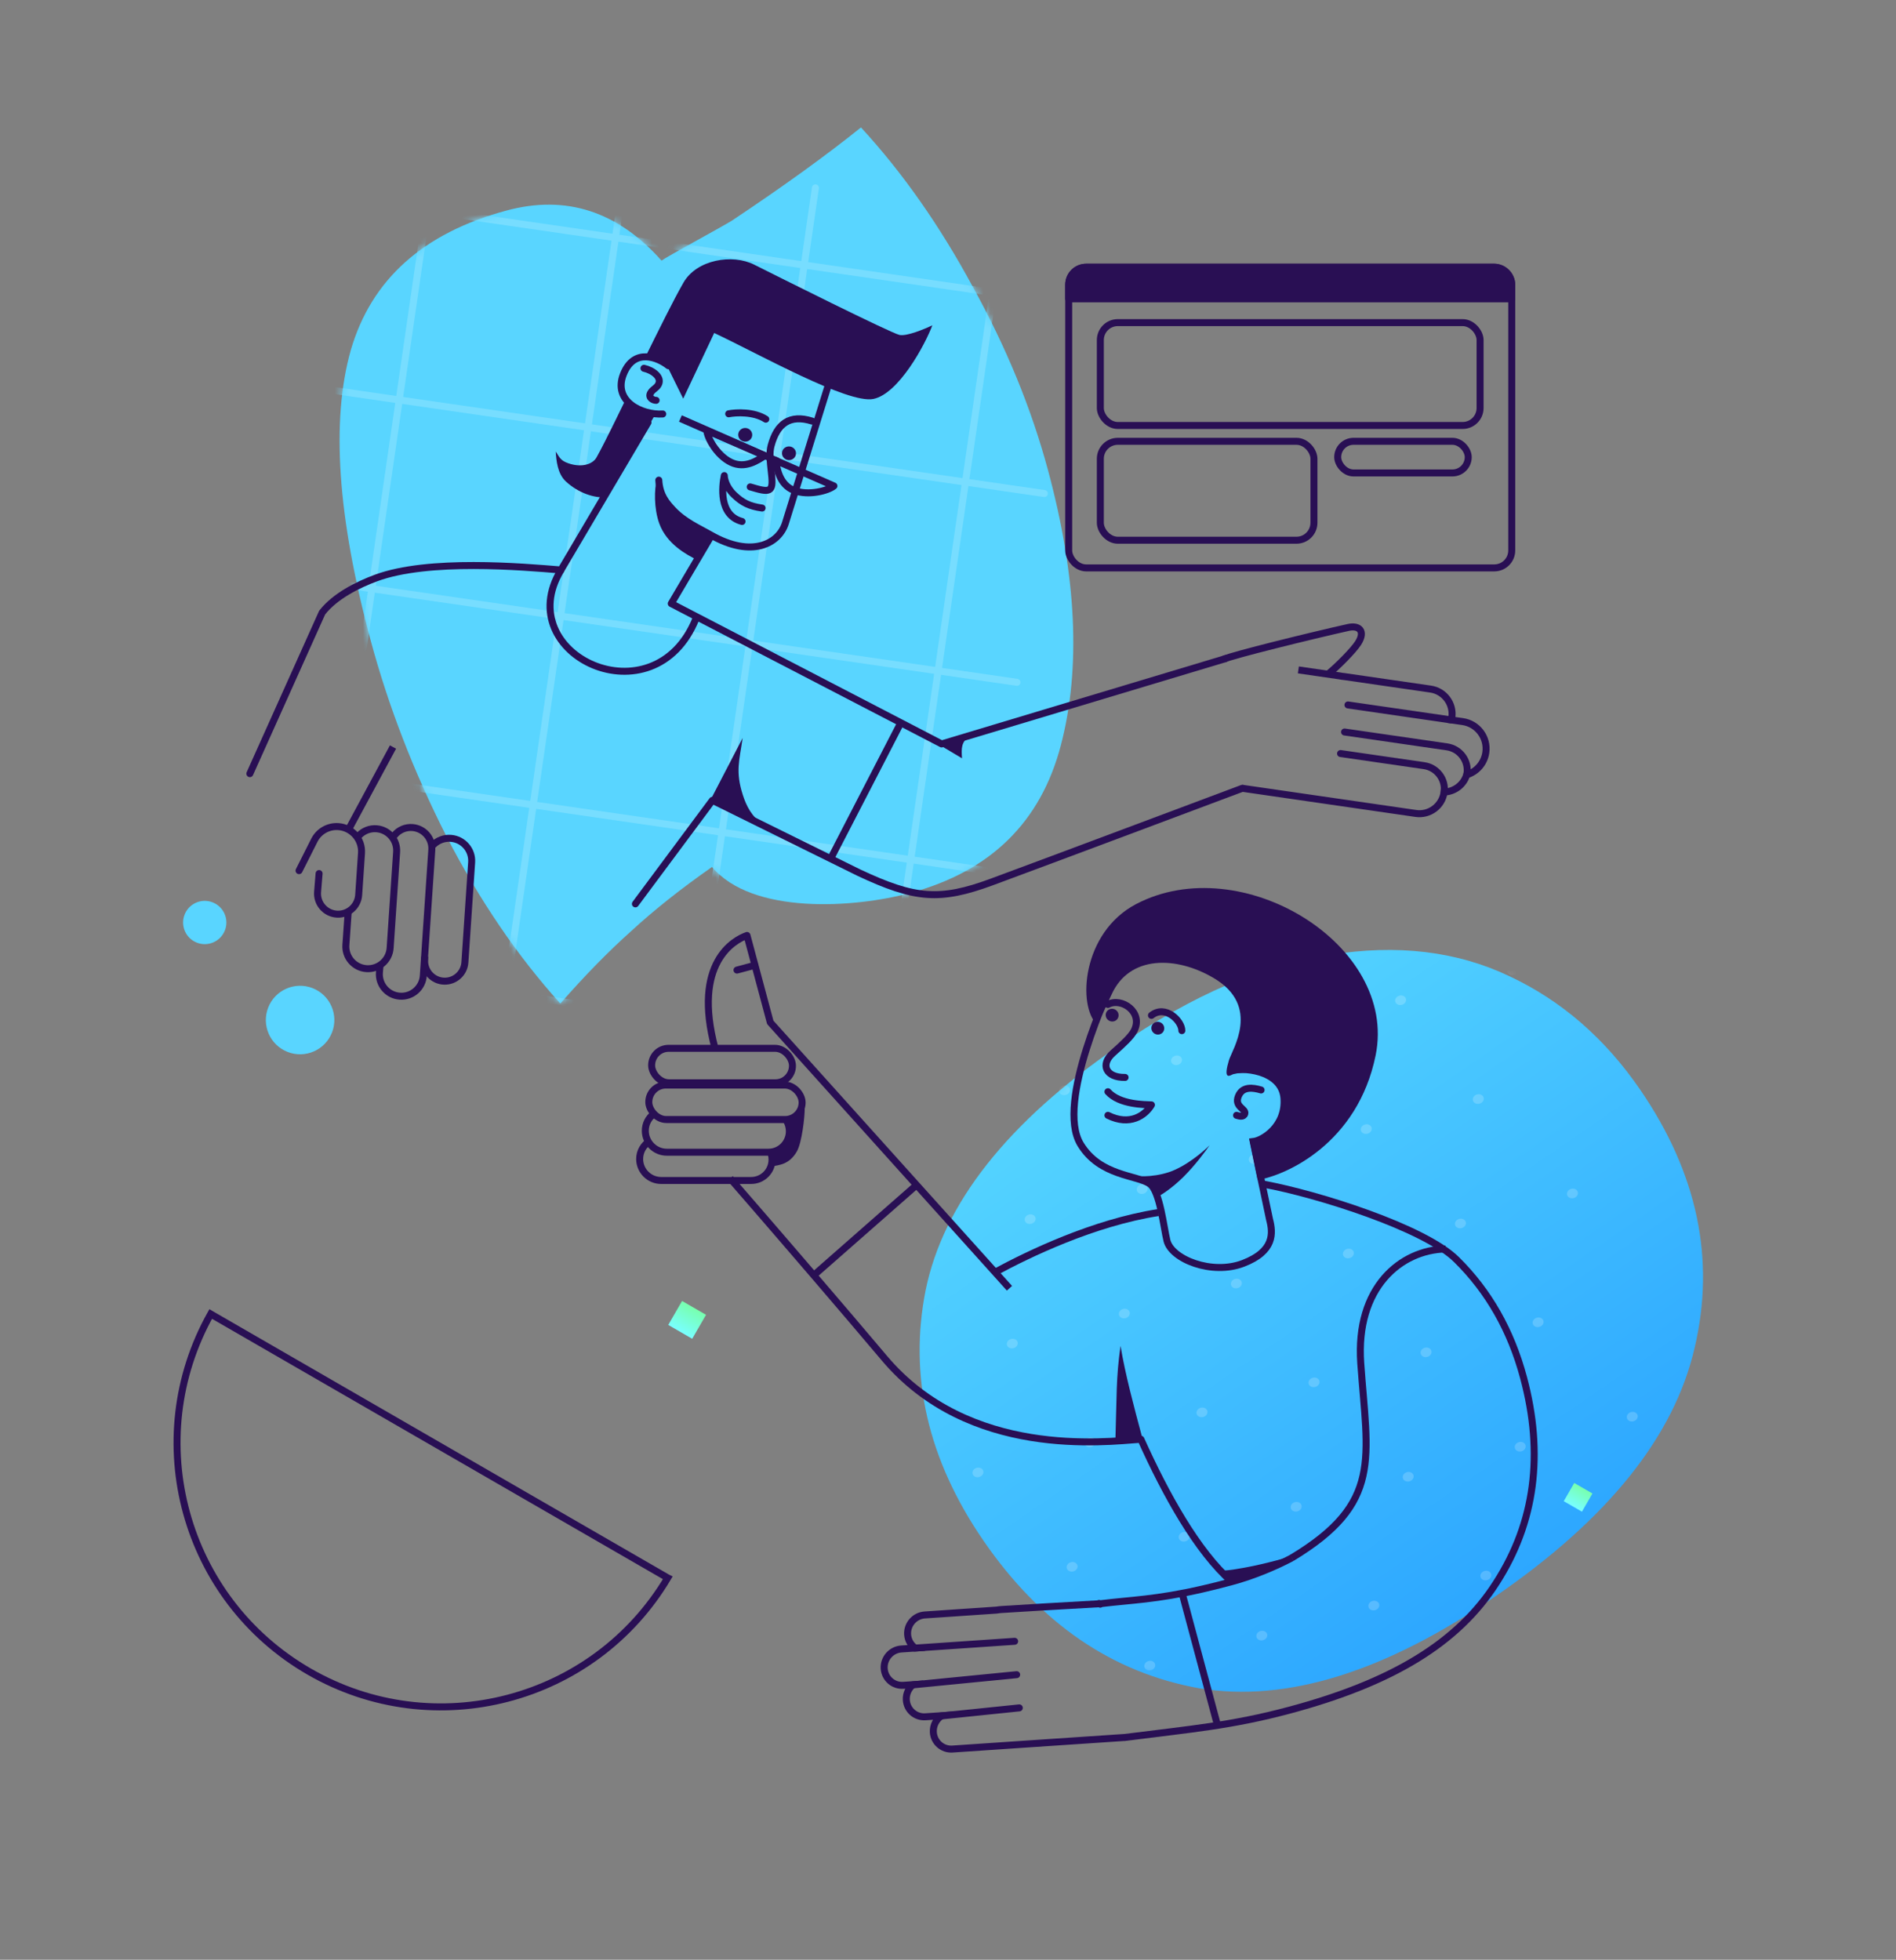 <svg width="269" height="278" viewBox="0 0 269 278" fill="none" xmlns="http://www.w3.org/2000/svg">
<rect x="0" y="0" width="269" height="278" fill="#808080" stroke="none"/>
<circle cx="135.324" cy="57.558" r="1.791" fill="#59D5FF"/>
<circle cx="29.048" cy="130.863" r="3.07" transform="rotate(21.448 29.048 130.863)" fill="#59D5FF"/>
<circle cx="42.577" cy="144.699" r="4.86" transform="rotate(21.448 42.577 144.699)" fill="#59D5FF"/>
<path d="M94.737 223.835C84.282 241.412 61.608 247.368 43.844 237.112C26.08 226.856 19.901 204.241 29.895 186.399L30.003 186.462L30.113 186.525L30.224 186.589L30.335 186.653L30.447 186.718L30.559 186.783L30.673 186.848L30.786 186.914L30.901 186.98L31.016 187.046L31.132 187.113L31.248 187.18L31.365 187.248L31.483 187.316L31.601 187.384L31.72 187.453L31.839 187.522L31.959 187.591L32.079 187.66L32.201 187.73L32.322 187.801L32.445 187.871L32.568 187.942L32.691 188.014L32.815 188.085L32.94 188.157L33.065 188.23L33.191 188.302L33.318 188.375L33.444 188.448L33.572 188.522L33.7 188.596L33.828 188.67L33.958 188.745L34.087 188.82L34.218 188.895L34.348 188.97L34.48 189.046L34.611 189.122L34.744 189.199L34.877 189.275L35.01 189.352L35.144 189.43L35.278 189.507L35.413 189.585L35.549 189.663L35.685 189.742L35.821 189.821L35.958 189.9L36.095 189.979L36.233 190.059L36.372 190.139L36.511 190.219L36.65 190.299L36.79 190.38L36.93 190.461L37.071 190.542L37.212 190.624L37.354 190.705L37.496 190.788L37.638 190.87L37.781 190.952L37.925 191.035L38.069 191.118L38.213 191.202L38.358 191.285L38.503 191.369L38.649 191.453L38.795 191.538L38.941 191.622L39.088 191.707L39.236 191.792L39.383 191.877L39.532 191.963L39.68 192.049L39.829 192.135L39.978 192.221L40.128 192.307L40.278 192.394L40.429 192.481L40.58 192.568L40.731 192.655L40.883 192.743L41.035 192.831L41.187 192.919L41.34 193.007L41.493 193.095L41.647 193.184L41.801 193.273L41.955 193.362L42.109 193.451L42.264 193.541L42.42 193.63L42.575 193.72L42.731 193.81L42.887 193.9L43.044 193.991L43.201 194.081L43.358 194.172L43.516 194.263L43.674 194.354L43.832 194.446L43.99 194.537L44.149 194.629L44.308 194.721L44.468 194.813L44.627 194.905L44.787 194.997L44.948 195.09L45.108 195.183L45.269 195.275L45.43 195.368L45.592 195.462L45.753 195.555L45.915 195.648L46.077 195.742L46.24 195.836L46.403 195.93L46.566 196.024L46.729 196.118L46.892 196.213L47.056 196.307L47.22 196.402L47.384 196.497L47.548 196.591L47.713 196.687L47.878 196.782L48.043 196.877L48.209 196.973L48.374 197.068L48.54 197.164L48.706 197.26L48.872 197.356L49.038 197.452L49.205 197.548L49.371 197.644L49.538 197.74L49.706 197.837L49.873 197.933L50.041 198.03L50.208 198.127L50.376 198.224L50.544 198.321L50.712 198.418L50.881 198.515L51.049 198.613L51.218 198.71L51.387 198.807L51.556 198.905L51.725 199.003L51.894 199.1L52.063 199.198L52.233 199.296L52.403 199.394L52.572 199.492L52.742 199.59L52.912 199.688L53.083 199.787L53.253 199.885L53.423 199.983L53.594 200.082L53.764 200.18L53.935 200.279L54.106 200.377L54.277 200.476L54.448 200.575L54.619 200.674L54.79 200.772L54.961 200.871L55.133 200.97L55.304 201.069L55.476 201.168L55.647 201.267L55.819 201.366L55.99 201.465L56.162 201.565L56.334 201.664L56.506 201.763L56.678 201.862L56.85 201.961L57.022 202.061L57.194 202.16L57.366 202.259L57.538 202.359L57.71 202.458L57.882 202.557L58.054 202.657L58.226 202.756L58.398 202.856L58.571 202.955L58.743 203.054L58.915 203.154L59.087 203.253L59.259 203.353L59.431 203.452L59.603 203.551L59.776 203.651L59.948 203.75L60.12 203.85L60.292 203.949L60.464 204.048L60.636 204.148L60.808 204.247L60.98 204.346L61.152 204.445L61.324 204.545L61.495 204.644L61.667 204.743L61.839 204.842L62.011 204.941L62.182 205.04L62.354 205.139L62.525 205.238L62.697 205.337L62.868 205.436L63.039 205.535L63.21 205.634L63.381 205.732L63.552 205.831L63.723 205.93L63.894 206.028L64.064 206.127L64.235 206.225L64.405 206.324L64.576 206.422L64.746 206.52L64.916 206.619L65.086 206.717L65.256 206.815L65.425 206.913L65.595 207.011L65.764 207.108L65.934 207.206L66.103 207.304L66.272 207.402L66.441 207.499L66.61 207.596L66.778 207.694L66.947 207.791L67.115 207.888L67.283 207.985L67.451 208.082L67.619 208.179L67.786 208.276L67.954 208.372L68.121 208.469L68.288 208.565L68.454 208.662L68.621 208.758L68.788 208.854L68.954 208.95L69.12 209.046L69.286 209.141L69.451 209.237L69.617 209.333L69.782 209.428L69.947 209.523L70.111 209.618L70.276 209.713L70.44 209.808L70.604 209.903L70.768 209.997L70.932 210.092L71.095 210.186L71.258 210.28L71.421 210.374L71.583 210.468L71.746 210.562L71.908 210.655L72.069 210.749L72.231 210.842L72.392 210.935L72.553 211.028L72.714 211.121L72.874 211.213L73.034 211.306L73.194 211.398L73.353 211.49L73.513 211.582L73.671 211.674L73.83 211.765L73.988 211.857L74.146 211.948L74.304 212.039L74.461 212.13L74.618 212.22L74.775 212.311L74.931 212.401L75.088 212.491L75.243 212.581L75.399 212.671L75.554 212.76L75.708 212.85L75.863 212.939L76.017 213.028L76.17 213.116L76.324 213.205L76.477 213.293L76.629 213.381L76.781 213.469L76.933 213.557L77.085 213.644L77.236 213.731L77.386 213.818L77.536 213.905L77.686 213.992L77.836 214.078L77.985 214.164L78.134 214.25L78.282 214.335L78.43 214.421L78.577 214.506L78.724 214.591L78.871 214.675L79.017 214.76L79.163 214.844L79.308 214.928L79.453 215.012L79.598 215.095L79.742 215.178L79.885 215.261L80.029 215.344L80.171 215.426L80.314 215.508L80.455 215.59L80.597 215.672L80.738 215.753L80.878 215.834L81.018 215.915L81.158 215.996L81.297 216.076L81.435 216.156L81.573 216.236L81.711 216.315L81.848 216.394L81.984 216.473L82.121 216.552L82.256 216.63L82.391 216.708L82.526 216.786L82.66 216.863L82.793 216.94L82.926 217.017L83.059 217.093L83.191 217.17L83.322 217.246L83.453 217.321L83.584 217.396L83.713 217.471L83.843 217.546L83.972 217.62L84.1 217.694L84.228 217.768L84.355 217.842L84.481 217.915L84.607 217.987L84.733 218.06L84.858 218.132L84.982 218.204L85.106 218.275L85.229 218.346L85.351 218.417L85.473 218.487L85.594 218.557L85.715 218.627L85.835 218.696L85.955 218.766L86.074 218.834L86.192 218.903L86.31 218.971L86.427 219.038L86.544 219.105L86.66 219.172L86.775 219.239L86.89 219.305L87.004 219.371L87.117 219.436L87.23 219.502L87.342 219.566L87.454 219.631L87.564 219.695L87.674 219.758L87.784 219.821L87.893 219.884L88.001 219.947L88.109 220.009L88.216 220.071L88.322 220.132L88.427 220.193L88.532 220.253L88.636 220.313L88.74 220.373L88.842 220.433L88.945 220.491L89.046 220.55L89.147 220.608L89.247 220.666L89.346 220.723L89.444 220.78L89.542 220.837L89.639 220.893L89.736 220.948L89.832 221.004L89.927 221.058L90.021 221.113L90.114 221.167L90.207 221.22L90.299 221.274L90.39 221.326L90.481 221.378L90.571 221.43L90.66 221.482L90.748 221.533L90.835 221.583L90.922 221.633L91.008 221.683L91.093 221.732L91.178 221.781L91.261 221.829L91.344 221.877L91.426 221.924L91.508 221.971L91.588 222.018L91.668 222.064L91.747 222.109L91.825 222.154L91.902 222.199L91.979 222.243L92.054 222.287L92.129 222.33L92.203 222.373L92.276 222.415L92.349 222.457L92.42 222.498L92.491 222.539L92.561 222.579L92.63 222.619L92.698 222.659L92.766 222.698L92.832 222.736L92.898 222.774L92.962 222.811L93.026 222.848L93.089 222.885L93.152 222.92L93.213 222.956L93.273 222.991L93.333 223.025L93.391 223.059L93.449 223.092L93.506 223.125L93.562 223.158L93.617 223.189L93.672 223.221L93.725 223.251L93.777 223.282L93.829 223.311L93.879 223.341L93.929 223.369L93.978 223.397L94.026 223.425L94.073 223.452L94.118 223.479L94.163 223.505L94.208 223.53L94.251 223.555L94.293 223.579L94.334 223.603L94.375 223.627L94.414 223.649L94.452 223.671L94.49 223.693L94.526 223.714L94.562 223.735L94.596 223.755L94.63 223.774L94.662 223.793L94.694 223.811L94.725 223.829L94.737 223.835Z" stroke="#290F54" stroke-width="0.991"/>
<path d="M89.61 132.031C86.398 134.887 83.028 138.329 79.499 142.356C73.443 135.664 68.053 127.751 63.331 118.618C58.692 109.463 55.111 100.203 52.588 90.84C47.883 73.378 46.945 59.651 49.772 49.66C52.684 39.647 60.044 33.049 71.855 29.867C80.29 27.594 87.624 29.961 93.855 36.968C94.607 36.404 102.309 32.247 103.86 31.287C111.147 26.428 117.244 22.025 122.153 18.079C128.033 24.457 133.32 31.99 138.014 40.678C142.769 49.259 146.328 57.936 148.692 66.71C152.761 81.809 153.368 94.811 150.515 105.713C147.662 116.616 140.542 123.601 129.153 126.67C121.139 128.829 106.735 129.77 101.017 122.986C96.601 126.076 92.799 129.091 89.61 132.031Z" fill="#59D5FF"/>
<mask id="mask0_519_146" style="mask-type:alpha" maskUnits="userSpaceOnUse" x="48" y="18" width="105" height="125">
<path d="M89.61 132.032C86.398 134.888 83.028 138.33 79.499 142.357C73.443 135.664 68.053 127.752 63.331 118.619C58.692 109.463 55.111 100.204 52.588 90.84C47.883 73.378 46.945 59.652 49.772 49.661C52.684 39.647 60.044 33.05 71.855 29.867C80.29 27.595 87.624 29.962 93.855 36.969C94.607 36.404 102.309 32.248 103.86 31.287C111.147 26.428 117.244 22.026 122.153 18.079C128.033 24.457 133.32 31.99 138.014 40.678C142.769 49.26 146.328 57.937 148.692 66.71C152.761 81.81 153.368 94.811 150.515 105.714C147.662 116.616 140.542 123.602 129.153 126.67C121.139 128.83 106.735 129.77 101.017 122.987C96.601 126.077 92.799 129.092 89.61 132.032Z" fill="#FF5212"/>
</mask>
<g mask="url(#mask0_519_146)">
<path d="M35.23 14.979L16.497 144.123M62.131 18.881L43.398 148.026M88.91 22.766L70.178 151.91M115.69 26.65L96.958 155.794M142.47 30.535L123.738 159.679M152.074 43.11L22.93 24.378M148.172 70.011L19.027 51.279M144.288 96.791L15.143 78.059M140.402 123.571L11.258 104.839M136.518 150.351L7.374 131.618" stroke="#77DDFF" stroke-width="0.991" stroke-linecap="round" stroke-linejoin="round"/>
</g>
<path d="M96.97 40.09C95.475 42.702 93.482 46.782 91.555 50.658L92.559 50.522L94.464 51.544L96.933 56.555L101.329 47.235C107.629 50.196 120.31 57.336 123.916 56.594C127.521 55.852 131.269 48.849 132.281 46.143C131.147 46.691 128.627 47.734 127.617 47.513C126.355 47.237 110.135 39.116 107.014 37.547C103.892 35.978 98.838 36.826 96.97 40.09Z" fill="#290F54"/>
<path d="M94.649 51.678C96.217 48.025 98.002 48.159 99.678 43.381L118.531 51.375L111.433 74.209C110.519 77.125 106.67 79.22 100.84 75.887C99.175 74.936 97.083 74.042 95.479 72.328C94.646 71.439 93.587 70.3 93.468 68.112" stroke="#290F54" stroke-width="0.991" stroke-linecap="round"/>
<path d="M100.894 76.034L95.235 85.621L133.6 105.533L173.848 93.435M176.26 111.824C176.26 111.824 148.076 122.397 140.707 125.115C133.338 127.833 129.843 127.538 121.872 123.798L101.075 113.53L90.149 128.22M91.935 59.934L79.587 80.854C74.101 80.405 60.793 79.239 53.353 81.991C50.761 82.949 47.528 84.561 45.705 86.902L35.448 109.746" stroke="#290F54" stroke-width="0.991" stroke-linecap="round" stroke-linejoin="round"/>
<path d="M94.84 51.885C93.411 50.749 89.979 49.243 88.452 53.091C86.925 56.938 91.077 58.911 94.03 58.726M91.364 52.243C92.622 52.53 93.962 53.505 93.414 54.547C93.124 55.097 92.557 55.232 92.273 55.798C91.957 56.427 92.681 56.802 93.088 56.791" stroke="#290F54" stroke-width="0.991" stroke-linecap="round" stroke-linejoin="round"/>
<path d="M106.437 69.07C109.211 69.903 109.763 69.922 109.467 67.291C109.23 65.187 109.145 64.163 109.41 63.191C110.246 60.119 112.026 58.726 115.226 59.736M103.383 58.7C104.429 58.497 106.948 58.365 108.649 59.464M108.122 72.072C106.293 71.806 105.326 71.312 104.161 70.204C102.996 69.096 102.752 67.857 102.762 67.467C102.456 68.942 101.945 73.1 105.279 73.974" stroke="#290F54" stroke-width="0.991" stroke-linecap="round" stroke-linejoin="round"/>
<path d="M84.634 64.889C86.007 62.426 88.59 56.99 88.734 56.74L90.872 58.334L93.059 58.652L85.987 70.552C84.348 70.653 82.122 69.991 80.289 68.304C79.09 67.2 78.929 65.325 78.844 64.049C79.36 64.822 79.484 65.333 80.662 65.731C82.624 66.395 84.125 65.803 84.634 64.889Z" fill="#290F54"/>
<ellipse cx="105.73" cy="61.682" rx="0.995" ry="0.971" transform="rotate(8.253 105.73 61.682)" fill="#290F54"/>
<ellipse cx="111.94" cy="64.299" rx="0.995" ry="0.971" transform="rotate(8.253 111.94 64.299)" fill="#290F54"/>
<path d="M93.537 74.265C92.753 72.102 92.823 69.28 93.201 68.074L93.998 69.968L94.761 71.634L96.333 73.204L98.255 74.459L100.958 76.009L98.906 79.432C97.38 78.672 94.591 77.172 93.537 74.265Z" fill="#290F54"/>
<path d="M136.487 107.57L133.557 105.822L137.512 104.414C136.382 105.317 136.383 106.11 136.487 107.57Z" fill="#290F54"/>
<path d="M79.577 80.884C72.31 92.916 92.828 102.476 98.746 87.739" stroke="#290F54" stroke-width="0.991" stroke-linecap="round"/>
<path d="M190.195 106.895L202.052 108.614C203.885 108.88 205.156 110.582 204.89 112.415V112.415" stroke="#290F54" stroke-width="0.991" stroke-linecap="round"/>
<path d="M190.762 103.839L205.296 105.947C207.129 106.213 208.4 107.914 208.134 109.748V109.748" stroke="#290F54" stroke-width="0.991" stroke-linecap="round"/>
<path d="M191.245 100.002L205.885 102.126" stroke="#290F54" stroke-width="0.991" stroke-linecap="round"/>
<rect x="151.624" y="37.907" width="62.859" height="42.654" rx="2.478" stroke="#290F54" stroke-width="0.991" stroke-linecap="round" stroke-linejoin="round"/>
<path d="M151.624 40.385C151.624 39.017 152.733 37.907 154.102 37.907L212.005 37.907C213.373 37.907 214.483 39.017 214.483 40.385L214.483 42.397L151.624 42.397L151.624 40.385Z" fill="#290F54" stroke="#290F54" stroke-width="0.991" stroke-linecap="round" stroke-linejoin="round"/>
<rect x="156.112" y="45.765" width="53.879" height="14.592" rx="2.478" stroke="#290F54" stroke-width="0.991" stroke-linecap="round" stroke-linejoin="round"/>
<rect x="156.112" y="62.602" width="30.307" height="14.031" rx="2.478" stroke="#290F54" stroke-width="0.991" stroke-linecap="round" stroke-linejoin="round"/>
<rect x="189.79" y="62.602" width="18.521" height="4.49" rx="2.245" stroke="#290F54" stroke-width="0.991" stroke-linecap="round" stroke-linejoin="round"/>
<path d="M184.21 95.03L190.052 95.877C190.052 95.877 190.296 95.916 190.417 95.941C190.505 95.947 190.594 95.956 190.684 95.969L202.97 97.751C204.916 98.034 206.265 99.841 205.983 101.787C205.966 101.903 205.944 102.018 205.916 102.13L207.524 102.363C209.643 102.67 211.112 104.637 210.804 106.756C210.581 108.294 209.483 109.49 208.087 109.912C207.657 111.328 206.36 112.313 204.886 112.354C204.885 112.363 204.883 112.372 204.882 112.382C204.881 112.389 204.88 112.397 204.879 112.404C204.599 114.336 202.806 115.674 200.874 115.394L183.246 112.837C183.237 112.836 183.227 112.834 183.217 112.833L176.211 111.817" stroke="#290F54" stroke-width="0.991"/>
<path d="M49.404 129.317L49.074 134.051C48.953 135.787 50.264 137.292 52.001 137.409V137.409C53.734 137.526 55.234 136.216 55.352 134.482L56.272 120.862C56.386 119.176 55.128 117.711 53.445 117.567V117.567C52.515 117.488 51.598 117.832 50.951 118.505L50.666 118.801" stroke="#290F54" stroke-width="0.991"/>
<path d="M53.927 136.833L53.833 137.935C53.684 139.675 54.991 141.198 56.733 141.315V141.315C58.453 141.432 59.941 140.131 60.058 138.411L61.263 120.567C61.373 118.948 60.167 117.538 58.551 117.394V117.394C57.556 117.306 56.584 117.72 55.959 118.499L55.63 118.909" stroke="#290F54" stroke-width="0.991"/>
<path d="M60.254 135.709L60.243 136.268C60.21 137.832 61.441 139.132 63.004 139.185V139.185C64.546 139.238 65.853 138.059 65.957 136.519L66.915 122.328C67.033 120.588 65.734 119.074 63.996 118.926V118.926C63.043 118.845 62.104 119.194 61.437 119.878L61.145 120.176" stroke="#290F54" stroke-width="0.991"/>
<path d="M45.271 123.918L45.059 126.523C44.927 128.147 46.149 129.566 47.775 129.676V129.676C49.386 129.785 50.779 128.567 50.888 126.957L51.289 121.028C51.42 119.078 49.947 117.39 47.997 117.259V117.259C46.577 117.163 45.239 117.926 44.598 119.196L42.427 123.505" stroke="#290F54" stroke-width="0.991" stroke-linecap="round"/>
<path d="M105.368 104.682L100.964 113.175L108.272 116.929C106.646 115.872 105.887 114.311 105.396 112.789C104.318 109.445 104.899 107.911 105.368 104.682Z" fill="#290F54"/>
<path d="M55.758 105.97L49.43 117.707" stroke="#290F54" stroke-width="0.991"/>
<path d="M173.615 93.516C174.748 92.967 186.083 90.169 191.286 89.009C192.866 88.657 193.74 89.55 192.698 91.199C192.012 92.285 189.672 94.62 188.449 95.598" stroke="#290F54" stroke-width="0.991"/>
<path d="M127.82 102.5L117.873 121.763" stroke="#290F54" stroke-width="0.991"/>
<path d="M108.489 64.653L100.283 61.073C100.332 62.083 101.707 64.62 103.707 65.578C105.707 66.537 107.474 65.314 108.489 64.653Z" stroke="#290F54" stroke-width="0.991" stroke-linejoin="round"/>
<path d="M110.04 65.312L118.316 68.937C117.544 69.589 114.713 70.38 112.65 69.567C110.586 68.754 110.246 66.505 110.04 65.312Z" stroke="#290F54" stroke-width="0.991" stroke-linejoin="round"/>
<path d="M110.34 65.43L96.535 59.368" stroke="#290F54" stroke-width="0.991" stroke-linejoin="round"/>
<path d="M170.158 239.498C182.523 241.549 196.559 237.176 212.266 226.379C228.158 215.457 237.545 203.73 240.428 191.198C243.403 178.604 240.818 166.382 232.674 154.532C227.686 147.276 221.504 141.922 214.128 138.471C206.688 134.928 198.218 133.92 188.717 135.446C179.245 136.816 169.227 141.132 158.664 148.393C142.956 159.189 133.845 170.727 131.329 183.006C128.905 195.221 131.639 207.07 139.531 218.553C147.612 230.31 157.821 237.292 170.158 239.498Z" fill="url(#paint0_linear_519_146)"/>
<mask id="mask1_519_146" style="mask-type:alpha" maskUnits="userSpaceOnUse" x="130" y="134" width="112" height="106">
<path d="M170.163 239.498C182.528 241.549 196.565 237.176 212.272 226.38C228.164 215.457 237.551 203.73 240.434 191.199C243.409 178.604 240.824 166.382 232.68 154.533C227.692 147.276 221.51 141.922 214.134 138.471C206.694 134.928 198.224 133.92 188.723 135.446C179.251 136.817 169.233 141.133 158.67 148.393C142.962 159.19 133.85 170.727 131.335 183.006C128.911 195.222 131.645 207.071 139.537 218.553C147.618 230.311 157.827 237.292 170.163 239.498Z" fill="#2A73CC"/>
</mask>
<g mask="url(#mask1_519_146)">
<path fill-rule="evenodd" clip-rule="evenodd" d="M122.533 145.335C122.629 145.696 122.369 146.079 121.951 146.191C121.532 146.304 121.115 146.102 121.018 145.741C120.921 145.38 121.182 144.996 121.6 144.884C122.019 144.772 122.436 144.974 122.533 145.335ZM90.16 154.71C90.579 154.598 90.84 154.214 90.743 153.853C90.646 153.492 90.228 153.291 89.81 153.403C89.392 153.515 89.131 153.898 89.228 154.259C89.325 154.62 89.742 154.822 90.16 154.71ZM107.131 218.044C107.549 217.931 107.81 217.548 107.713 217.187C107.617 216.826 107.199 216.624 106.781 216.736C106.363 216.848 106.102 217.232 106.199 217.593C106.295 217.954 106.713 218.156 107.131 218.044ZM99.229 185.519C99.326 185.88 99.065 186.264 98.647 186.376C98.228 186.488 97.811 186.286 97.714 185.925C97.618 185.564 97.878 185.18 98.296 185.068C98.715 184.956 99.132 185.158 99.229 185.519ZM115.618 249.709C116.036 249.597 116.297 249.214 116.2 248.853C116.103 248.492 115.686 248.29 115.267 248.402C114.849 248.514 114.588 248.898 114.685 249.259C114.782 249.62 115.199 249.821 115.618 249.709ZM104.104 167.243C104.201 167.604 103.94 167.988 103.522 168.1C103.104 168.212 102.686 168.01 102.589 167.649C102.493 167.288 102.753 166.904 103.172 166.792C103.59 166.68 104.007 166.882 104.104 167.243ZM120.492 231.434C120.91 231.321 121.17 230.938 121.074 230.577C120.977 230.216 120.56 230.014 120.141 230.126C119.723 230.238 119.462 230.622 119.559 230.983C119.656 231.344 120.073 231.546 120.492 231.434ZM112.589 198.91C112.686 199.271 112.425 199.654 112.007 199.766C111.589 199.879 111.171 199.677 111.074 199.316C110.978 198.955 111.238 198.571 111.657 198.459C112.075 198.347 112.492 198.549 112.589 198.91ZM128.978 263.1C129.396 262.988 129.657 262.604 129.56 262.243C129.463 261.882 129.046 261.68 128.628 261.793C128.209 261.905 127.949 262.288 128.045 262.649C128.142 263.01 128.56 263.212 128.978 263.1ZM106.638 149.595C106.735 149.956 106.474 150.339 106.056 150.451C105.638 150.563 105.22 150.361 105.123 150C105.027 149.639 105.287 149.256 105.706 149.144C106.124 149.032 106.541 149.234 106.638 149.595ZM123.026 213.784C123.444 213.672 123.705 213.289 123.608 212.928C123.511 212.567 123.094 212.365 122.676 212.477C122.257 212.589 121.997 212.973 122.093 213.334C122.19 213.695 122.608 213.896 123.026 213.784ZM115.122 181.26C115.218 181.621 114.958 182.005 114.539 182.117C114.121 182.229 113.704 182.027 113.607 181.666C113.51 181.305 113.771 180.922 114.189 180.81C114.607 180.697 115.025 180.899 115.122 181.26ZM131.511 245.451C131.929 245.339 132.19 244.955 132.093 244.594C131.996 244.233 131.579 244.031 131.161 244.143C130.742 244.256 130.482 244.639 130.578 245C130.675 245.361 131.093 245.563 131.511 245.451ZM120.001 162.983C120.097 163.344 119.837 163.728 119.418 163.84C119 163.952 118.582 163.75 118.486 163.389C118.389 163.028 118.65 162.645 119.068 162.533C119.486 162.421 119.904 162.622 120.001 162.983ZM136.387 227.174C136.805 227.062 137.066 226.678 136.969 226.317C136.873 225.956 136.455 225.754 136.037 225.866C135.619 225.978 135.358 226.362 135.455 226.723C135.551 227.084 135.969 227.286 136.387 227.174ZM128.485 194.651C128.582 195.012 128.321 195.395 127.903 195.507C127.484 195.619 127.067 195.418 126.97 195.057C126.873 194.696 127.134 194.312 127.552 194.2C127.971 194.088 128.388 194.29 128.485 194.651ZM144.872 258.841C145.29 258.729 145.551 258.345 145.454 257.984C145.358 257.623 144.94 257.421 144.522 257.533C144.104 257.645 143.843 258.029 143.94 258.39C144.036 258.751 144.454 258.953 144.872 258.841ZM138.921 209.525C139.34 209.413 139.6 209.03 139.503 208.669C139.407 208.308 138.989 208.106 138.571 208.218C138.153 208.33 137.892 208.713 137.989 209.074C138.085 209.435 138.503 209.637 138.921 209.525ZM131.018 177.001C131.115 177.362 130.854 177.746 130.436 177.858C130.018 177.97 129.6 177.768 129.503 177.407C129.407 177.046 129.667 176.663 130.086 176.55C130.504 176.438 130.921 176.64 131.018 177.001ZM147.406 241.192C147.824 241.079 148.085 240.696 147.988 240.335C147.891 239.974 147.474 239.772 147.055 239.884C146.637 239.996 146.376 240.38 146.473 240.741C146.57 241.102 146.987 241.304 147.406 241.192ZM135.894 158.725C135.991 159.086 135.73 159.469 135.312 159.581C134.894 159.693 134.476 159.492 134.379 159.131C134.283 158.77 134.543 158.386 134.962 158.274C135.38 158.162 135.797 158.364 135.894 158.725ZM152.284 222.915C152.702 222.803 152.962 222.42 152.866 222.059C152.769 221.698 152.352 221.496 151.933 221.608C151.515 221.72 151.254 222.104 151.351 222.465C151.448 222.826 151.865 223.027 152.284 222.915ZM144.379 190.392C144.476 190.753 144.215 191.137 143.797 191.249C143.379 191.361 142.961 191.159 142.865 190.798C142.768 190.437 143.029 190.053 143.447 189.941C143.865 189.829 144.283 190.031 144.379 190.392ZM160.765 254.582C161.183 254.47 161.444 254.086 161.347 253.725C161.25 253.364 160.833 253.163 160.415 253.275C159.996 253.387 159.736 253.77 159.832 254.131C159.929 254.492 160.347 254.694 160.765 254.582ZM138.428 141.076C138.525 141.437 138.264 141.821 137.846 141.933C137.428 142.045 137.01 141.843 136.913 141.482C136.817 141.121 137.077 140.738 137.496 140.625C137.914 140.513 138.331 140.715 138.428 141.076ZM154.817 205.267C155.235 205.154 155.496 204.771 155.399 204.41C155.302 204.049 154.885 203.847 154.466 203.959C154.048 204.071 153.787 204.455 153.884 204.816C153.981 205.177 154.398 205.379 154.817 205.267ZM146.913 172.742C147.009 173.103 146.749 173.486 146.33 173.599C145.912 173.711 145.495 173.509 145.398 173.148C145.301 172.787 145.562 172.403 145.98 172.291C146.398 172.179 146.816 172.381 146.913 172.742ZM163.301 236.932C163.719 236.82 163.98 236.437 163.883 236.076C163.787 235.715 163.369 235.513 162.951 235.625C162.533 235.737 162.272 236.121 162.369 236.482C162.465 236.843 162.883 237.044 163.301 236.932ZM151.788 154.466C151.884 154.827 151.624 155.21 151.205 155.322C150.787 155.434 150.37 155.232 150.273 154.871C150.176 154.51 150.437 154.127 150.855 154.015C151.273 153.903 151.691 154.105 151.788 154.466ZM168.176 218.655C168.594 218.543 168.855 218.16 168.758 217.799C168.662 217.438 168.244 217.236 167.826 217.348C167.408 217.46 167.147 217.844 167.244 218.205C167.34 218.566 167.758 218.768 168.176 218.655ZM160.275 186.133C160.372 186.494 160.111 186.877 159.693 186.99C159.274 187.102 158.857 186.9 158.76 186.539C158.663 186.178 158.924 185.794 159.342 185.682C159.761 185.57 160.178 185.772 160.275 186.133ZM176.662 250.323C177.081 250.211 177.341 249.827 177.245 249.466C177.148 249.105 176.73 248.903 176.312 249.015C175.894 249.128 175.633 249.511 175.73 249.872C175.827 250.233 176.244 250.435 176.662 250.323ZM154.323 136.818C154.42 137.179 154.159 137.562 153.741 137.674C153.322 137.786 152.905 137.584 152.808 137.223C152.711 136.862 152.972 136.479 153.39 136.367C153.809 136.255 154.226 136.457 154.323 136.818ZM170.71 201.007C171.129 200.895 171.389 200.512 171.293 200.151C171.196 199.79 170.778 199.588 170.36 199.7C169.942 199.812 169.681 200.196 169.778 200.557C169.875 200.918 170.292 201.119 170.71 201.007ZM162.807 168.483C162.904 168.844 162.643 169.228 162.225 169.34C161.807 169.452 161.389 169.25 161.292 168.889C161.196 168.528 161.456 168.145 161.875 168.033C162.293 167.921 162.71 168.122 162.807 168.483ZM179.197 232.674C179.615 232.562 179.876 232.178 179.779 231.817C179.682 231.456 179.265 231.254 178.846 231.366C178.428 231.479 178.167 231.862 178.264 232.223C178.361 232.584 178.778 232.786 179.197 232.674ZM167.684 150.206C167.781 150.567 167.52 150.951 167.102 151.063C166.684 151.175 166.266 150.973 166.169 150.612C166.073 150.251 166.333 149.868 166.752 149.756C167.17 149.644 167.587 149.845 167.684 150.206ZM184.072 214.397C184.49 214.285 184.751 213.901 184.654 213.54C184.557 213.179 184.14 212.977 183.721 213.09C183.303 213.202 183.042 213.585 183.139 213.946C183.236 214.307 183.653 214.509 184.072 214.397ZM176.171 181.874C176.267 182.235 176.007 182.618 175.588 182.73C175.17 182.842 174.753 182.641 174.656 182.28C174.559 181.919 174.82 181.535 175.238 181.423C175.656 181.311 176.074 181.513 176.171 181.874ZM192.559 246.064C192.977 245.952 193.238 245.568 193.141 245.207C193.044 244.846 192.627 244.644 192.209 244.756C191.79 244.868 191.53 245.252 191.626 245.613C191.723 245.974 192.141 246.176 192.559 246.064ZM170.218 132.558C170.315 132.919 170.055 133.303 169.636 133.415C169.218 133.527 168.8 133.325 168.704 132.964C168.607 132.603 168.868 132.22 169.286 132.108C169.704 131.996 170.122 132.197 170.218 132.558ZM186.605 196.748C187.023 196.636 187.284 196.253 187.187 195.892C187.09 195.531 186.673 195.329 186.254 195.441C185.836 195.553 185.575 195.937 185.672 196.298C185.769 196.659 186.186 196.86 186.605 196.748ZM178.704 164.224C178.801 164.585 178.54 164.969 178.122 165.081C177.704 165.193 177.286 164.991 177.19 164.63C177.093 164.269 177.354 163.886 177.772 163.773C178.19 163.661 178.608 163.863 178.704 164.224ZM195.091 228.415C195.509 228.303 195.77 227.919 195.673 227.558C195.577 227.197 195.159 226.995 194.741 227.107C194.323 227.22 194.062 227.603 194.159 227.964C194.255 228.325 194.673 228.527 195.091 228.415ZM183.578 145.948C183.674 146.309 183.414 146.692 182.995 146.804C182.577 146.916 182.16 146.715 182.063 146.354C181.966 145.993 182.227 145.609 182.645 145.497C183.063 145.385 183.481 145.587 183.578 145.948ZM199.967 210.138C200.385 210.026 200.646 209.643 200.549 209.282C200.453 208.921 200.035 208.719 199.617 208.831C199.199 208.943 198.938 209.326 199.035 209.687C199.131 210.048 199.549 210.25 199.967 210.138ZM192.063 177.616C192.16 177.977 191.899 178.36 191.481 178.472C191.063 178.584 190.645 178.383 190.548 178.022C190.452 177.661 190.712 177.277 191.131 177.165C191.549 177.053 191.966 177.255 192.063 177.616ZM208.452 241.805C208.871 241.693 209.131 241.31 209.035 240.949C208.938 240.588 208.52 240.386 208.102 240.498C207.684 240.61 207.423 240.993 207.52 241.354C207.617 241.715 208.034 241.917 208.452 241.805ZM186.113 128.299C186.209 128.66 185.949 129.044 185.53 129.156C185.112 129.268 184.695 129.066 184.598 128.705C184.501 128.344 184.762 127.961 185.18 127.848C185.598 127.736 186.016 127.938 186.113 128.299ZM202.5 192.489C202.919 192.377 203.179 191.993 203.083 191.632C202.986 191.271 202.568 191.07 202.15 191.182C201.732 191.294 201.471 191.677 201.568 192.038C201.665 192.399 202.082 192.601 202.5 192.489ZM194.599 159.966C194.696 160.327 194.435 160.71 194.017 160.822C193.599 160.934 193.181 160.732 193.084 160.371C192.988 160.01 193.248 159.627 193.667 159.515C194.085 159.403 194.502 159.605 194.599 159.966ZM210.985 224.155C211.403 224.043 211.664 223.659 211.567 223.298C211.47 222.937 211.053 222.736 210.635 222.848C210.216 222.96 209.956 223.343 210.052 223.704C210.149 224.065 210.566 224.267 210.985 224.155ZM199.472 141.689C199.569 142.05 199.308 142.433 198.89 142.545C198.472 142.657 198.054 142.456 197.957 142.095C197.861 141.734 198.121 141.35 198.54 141.238C198.958 141.126 199.375 141.328 199.472 141.689ZM215.861 205.879C216.279 205.767 216.54 205.383 216.443 205.022C216.346 204.661 215.929 204.46 215.51 204.572C215.092 204.684 214.831 205.067 214.928 205.428C215.025 205.789 215.442 205.991 215.861 205.879ZM207.96 173.356C208.056 173.717 207.796 174.101 207.377 174.213C206.959 174.325 206.541 174.123 206.445 173.762C206.348 173.401 206.609 173.017 207.027 172.905C207.445 172.793 207.863 172.995 207.96 173.356ZM224.346 237.546C224.764 237.434 225.025 237.05 224.928 236.689C224.832 236.328 224.414 236.127 223.996 236.239C223.578 236.351 223.317 236.734 223.414 237.095C223.51 237.456 223.928 237.658 224.346 237.546ZM202.007 124.04C202.104 124.401 201.843 124.785 201.425 124.897C201.007 125.009 200.589 124.807 200.493 124.446C200.396 124.085 200.657 123.701 201.075 123.589C201.493 123.477 201.911 123.679 202.007 124.04ZM218.397 188.23C218.815 188.118 219.076 187.734 218.979 187.373C218.882 187.012 218.465 186.811 218.046 186.923C217.628 187.035 217.367 187.418 217.464 187.779C217.561 188.14 217.978 188.342 218.397 188.23ZM210.494 155.706C210.591 156.067 210.33 156.45 209.912 156.563C209.493 156.675 209.076 156.473 208.979 156.112C208.882 155.751 209.143 155.367 209.561 155.255C209.98 155.143 210.397 155.345 210.494 155.706ZM226.88 219.896C227.298 219.784 227.559 219.401 227.462 219.04C227.366 218.679 226.948 218.477 226.53 218.589C226.112 218.701 225.851 219.085 225.948 219.446C226.044 219.807 226.462 220.008 226.88 219.896ZM215.369 137.43C215.465 137.791 215.205 138.174 214.786 138.287C214.368 138.399 213.951 138.197 213.854 137.836C213.757 137.475 214.018 137.091 214.436 136.979C214.854 136.867 215.272 137.069 215.369 137.43ZM231.758 201.62C232.176 201.508 232.437 201.124 232.34 200.763C232.243 200.402 231.826 200.201 231.408 200.313C230.989 200.425 230.729 200.808 230.825 201.169C230.922 201.53 231.34 201.732 231.758 201.62ZM223.853 169.097C223.95 169.458 223.689 169.842 223.271 169.954C222.853 170.066 222.435 169.864 222.338 169.503C222.242 169.142 222.502 168.759 222.921 168.647C223.339 168.535 223.756 168.736 223.853 169.097ZM240.24 233.286C240.659 233.174 240.919 232.791 240.823 232.43C240.726 232.069 240.308 231.867 239.89 231.979C239.472 232.091 239.211 232.475 239.308 232.836C239.405 233.197 239.822 233.398 240.24 233.286Z" fill="white" fill-opacity="0.19"/>
</g>
<path d="M165.792 166.294C163.391 167.074 161.049 166.892 160.178 166.704C160.685 166.972 161.739 167.519 161.894 167.565C162.088 167.623 162.68 167.764 163.123 167.931C163.478 168.064 163.645 168.308 163.684 168.414L164.23 169.773C164.78 169.502 166.289 168.554 167.927 166.928C169.564 165.302 171.066 163.273 171.612 162.461C170.672 163.414 168.192 165.514 165.792 166.294Z" fill="#290F54"/>
<path d="M159.624 152.84C156.894 152.885 156.063 151.009 157.897 149.382C159.364 148.081 160.493 147.036 160.914 146.202C162.242 143.57 159.118 141.445 157.191 142.482M167.678 146.202C167.678 144.817 165.344 142.482 163.365 144.039M157.191 158.217C160.304 159.773 162.49 158.217 163.365 156.735C162.458 156.684 158.858 156.735 157.191 154.869M178.92 154.623C177.756 154.279 176.277 154.071 175.696 155.503C175.077 157.03 176.816 157.279 176.609 157.982C176.45 158.518 175.792 158.322 175.437 158.217" stroke="#290F54" stroke-width="0.991" stroke-linecap="round" stroke-linejoin="round"/>
<ellipse cx="0.921" cy="0.9" rx="0.921" ry="0.9" transform="matrix(-0.832 -0.555 -0.555 0.832 165.533 145.617)" fill="#290F54"/>
<ellipse cx="0.921" cy="0.9" rx="0.921" ry="0.9" transform="matrix(-0.832 -0.555 -0.555 0.832 159.056 143.766)" fill="#290F54"/>
<path d="M159.527 246.475C169.105 245.261 174.783 244.786 182.981 242.589C197.579 238.677 206.882 233.035 212.291 224.532C217.784 216.005 219.073 206.3 216.156 195.414C214.37 188.748 211.203 183.175 206.657 178.696C202.087 174.132 186.741 169.351 179.323 167.993M183.311 220.982C180.927 222.239 177.839 223.55 174.651 224.404C173.155 224.805 171.804 225.14 170.569 225.422C163.908 226.946 160.612 226.942 156.019 227.51M156.019 227.51C155.707 227.332 156.318 227.703 156.019 227.51ZM164.34 172.008C155.092 173.453 145.882 177.933 141.287 180.412" stroke="#290F54" stroke-width="0.991" stroke-linejoin="round"/>
<path d="M205.09 177.176C198.78 177.318 192.301 182.572 193.061 193.4C194.011 206.935 196.213 213.209 183.276 220.997" stroke="#290F54" stroke-width="0.991" stroke-linejoin="round"/>
<path d="M176.607 222.378C179.715 221.807 182.94 220.845 183.176 220.782L180.642 222.49L178.153 223.157L174.722 224.415L173.068 222.825C173.426 222.843 174.587 222.749 176.607 222.378Z" fill="#290F54"/>
<path d="M157.735 139.499C157.606 139.933 149.707 156.375 153.307 162.323C156.075 166.893 161.355 166.665 163.144 167.951C164.575 168.981 165.106 174.165 165.567 176.001C166.232 178.646 171.953 180.919 176.386 179.214C180.82 177.51 180.636 174.94 180.122 172.994L178.519 165.38L177.805 161.937C179.108 161.789 182.481 159.794 182.164 155.773C181.848 151.752 176.057 151.271 174.334 151.987" stroke="#290F54" stroke-width="0.991"/>
<path d="M172.238 138.766C166.879 135.581 160.26 135.501 157.735 141.02L155.687 145.381C152.825 142.77 153.485 132.293 161.179 128.255C176.094 120.428 198.358 134.014 195.173 149.698C192.624 162.244 182.403 166.767 178.439 167.379L177.277 161.66C178.439 161.66 180.335 160.914 181.045 159.623C181.495 158.802 182.43 156.555 182.202 155.689C181.719 153.855 180.81 153.034 179.425 152.449C178.317 151.982 175.382 152.132 174.797 152.449C174.212 152.767 173.628 152.86 174.354 150.415C174.803 148.903 178.936 142.748 172.238 138.766Z" fill="#290F54"/>
<path d="M159.636 246.464L145.133 247.438L135.131 248.115C133.71 248.212 132.495 247.136 132.418 245.714C132.365 244.751 132.847 243.876 133.604 243.381L131.297 243.537C129.876 243.634 128.661 242.559 128.583 241.136C128.537 240.279 128.913 239.492 129.53 238.98L128.159 239.073C126.737 239.17 125.522 238.094 125.445 236.672C125.368 235.249 126.457 234.018 127.879 233.921L129.842 233.788C129.229 233.356 128.813 232.656 128.769 231.843C128.691 230.42 129.781 229.189 131.203 229.093L141.389 228.402C141.618 228.362 141.851 228.335 142.088 228.32L147.461 227.991L147.876 227.963C147.922 227.96 147.967 227.958 148.013 227.957L156.092 227.495" stroke="#290F54" stroke-width="0.991"/>
<rect x="-0.502" y="-0.496" width="19.979" height="4.893" rx="2.446" transform="matrix(-1 0 -0.013 -1 111.955 153.106)" stroke="#290F54" stroke-width="0.991"/>
<rect x="-0.502" y="-0.496" width="21.753" height="4.893" rx="2.446" transform="matrix(-1 0 -0.013 -1 113.326 158.318)" stroke="#290F54" stroke-width="0.991"/>
<path d="M92.725 158.036C92.002 158.585 91.542 159.458 91.555 160.442C91.577 162.102 92.942 163.449 94.602 163.449H109.027C110.688 163.449 112.016 162.102 111.994 160.442C111.986 159.887 111.829 159.367 111.56 158.92" stroke="#290F54" stroke-width="0.991"/>
<path d="M92.224 161.846C91.331 162.365 90.738 163.338 90.753 164.452C90.775 166.112 92.14 167.459 93.801 167.459H106.567C108.228 167.459 109.556 166.112 109.534 164.452C109.531 164.194 109.495 163.944 109.431 163.706" stroke="#290F54" stroke-width="0.991"/>
<path d="M143.219 182.747L130.041 168.1M101.454 148.755C98.186 136.559 104.174 133.335 105.982 132.701L109.286 145.032L130.041 168.1M103.592 167.168C103.592 167.168 108.934 173.306 115.456 180.908M174.746 224.368C169.844 220.059 165.372 211.961 161.865 204.168C156.681 204.541 137.492 206.924 125.468 192.661C122.461 189.093 118.871 184.889 115.456 180.908M115.456 180.908L130.041 168.1M167.777 226.235L172.717 244.671" stroke="#290F54" stroke-width="0.991" stroke-linejoin="round"/>
<path d="M129.784 233.796L143.954 232.829" stroke="#290F54" stroke-width="0.991" stroke-linecap="round" stroke-linejoin="round"/>
<path d="M129.459 239.015L144.24 237.563" stroke="#290F54" stroke-width="0.991" stroke-linecap="round" stroke-linejoin="round"/>
<path d="M133.459 243.424L144.614 242.274" stroke="#290F54" stroke-width="0.991" stroke-linecap="round" stroke-linejoin="round"/>
<path d="M158.979 190.919C159.649 194.951 160.824 199.336 162.092 204.069L158.25 204.354C158.451 197.999 158.326 195.521 158.979 190.919Z" fill="#290F54"/>
<path d="M114.17 157.257C114.182 158.426 113.771 162.098 113.057 163.338C111.96 165.245 110.476 165.258 109.631 165.443L109.31 163.523L110.701 163.08C112.262 161.709 111.929 159.432 111.874 159.296C111.87 159.301 111.868 159.303 111.868 159.303C111.868 159.288 111.87 159.286 111.874 159.296C111.97 159.194 113.105 157.991 114.17 157.257Z" fill="#290F54"/>
<path d="M107.081 136.938L104.561 137.613" stroke="#290F54" stroke-width="0.991" stroke-linecap="round" stroke-linejoin="round"/>
<rect x="223.351" y="210.37" width="2.981" height="2.981" transform="rotate(30 223.351 210.37)" fill="url(#paint1_linear_519_146)"/>
<rect x="96.772" y="184.549" width="3.927" height="3.927" transform="rotate(30 96.772 184.549)" fill="url(#paint2_linear_519_146)"/>
<defs>
<linearGradient id="paint0_linear_519_146" x1="159.49" y1="147.825" x2="213.093" y2="225.811" gradientUnits="userSpaceOnUse">
<stop stop-color="#54D4FF"/>
<stop offset="1" stop-color="#2DA7FF"/>
</linearGradient>
<linearGradient id="paint1_linear_519_146" x1="224.841" y1="210.37" x2="224.841" y2="213.351" gradientUnits="userSpaceOnUse">
<stop stop-color="#78FFAE"/>
<stop offset="1" stop-color="#78FFFF"/>
</linearGradient>
<linearGradient id="paint2_linear_519_146" x1="98.735" y1="184.549" x2="98.735" y2="188.476" gradientUnits="userSpaceOnUse">
<stop stop-color="#78FFAE"/>
<stop offset="1" stop-color="#78FFFF"/>
</linearGradient>
</defs>
</svg>
